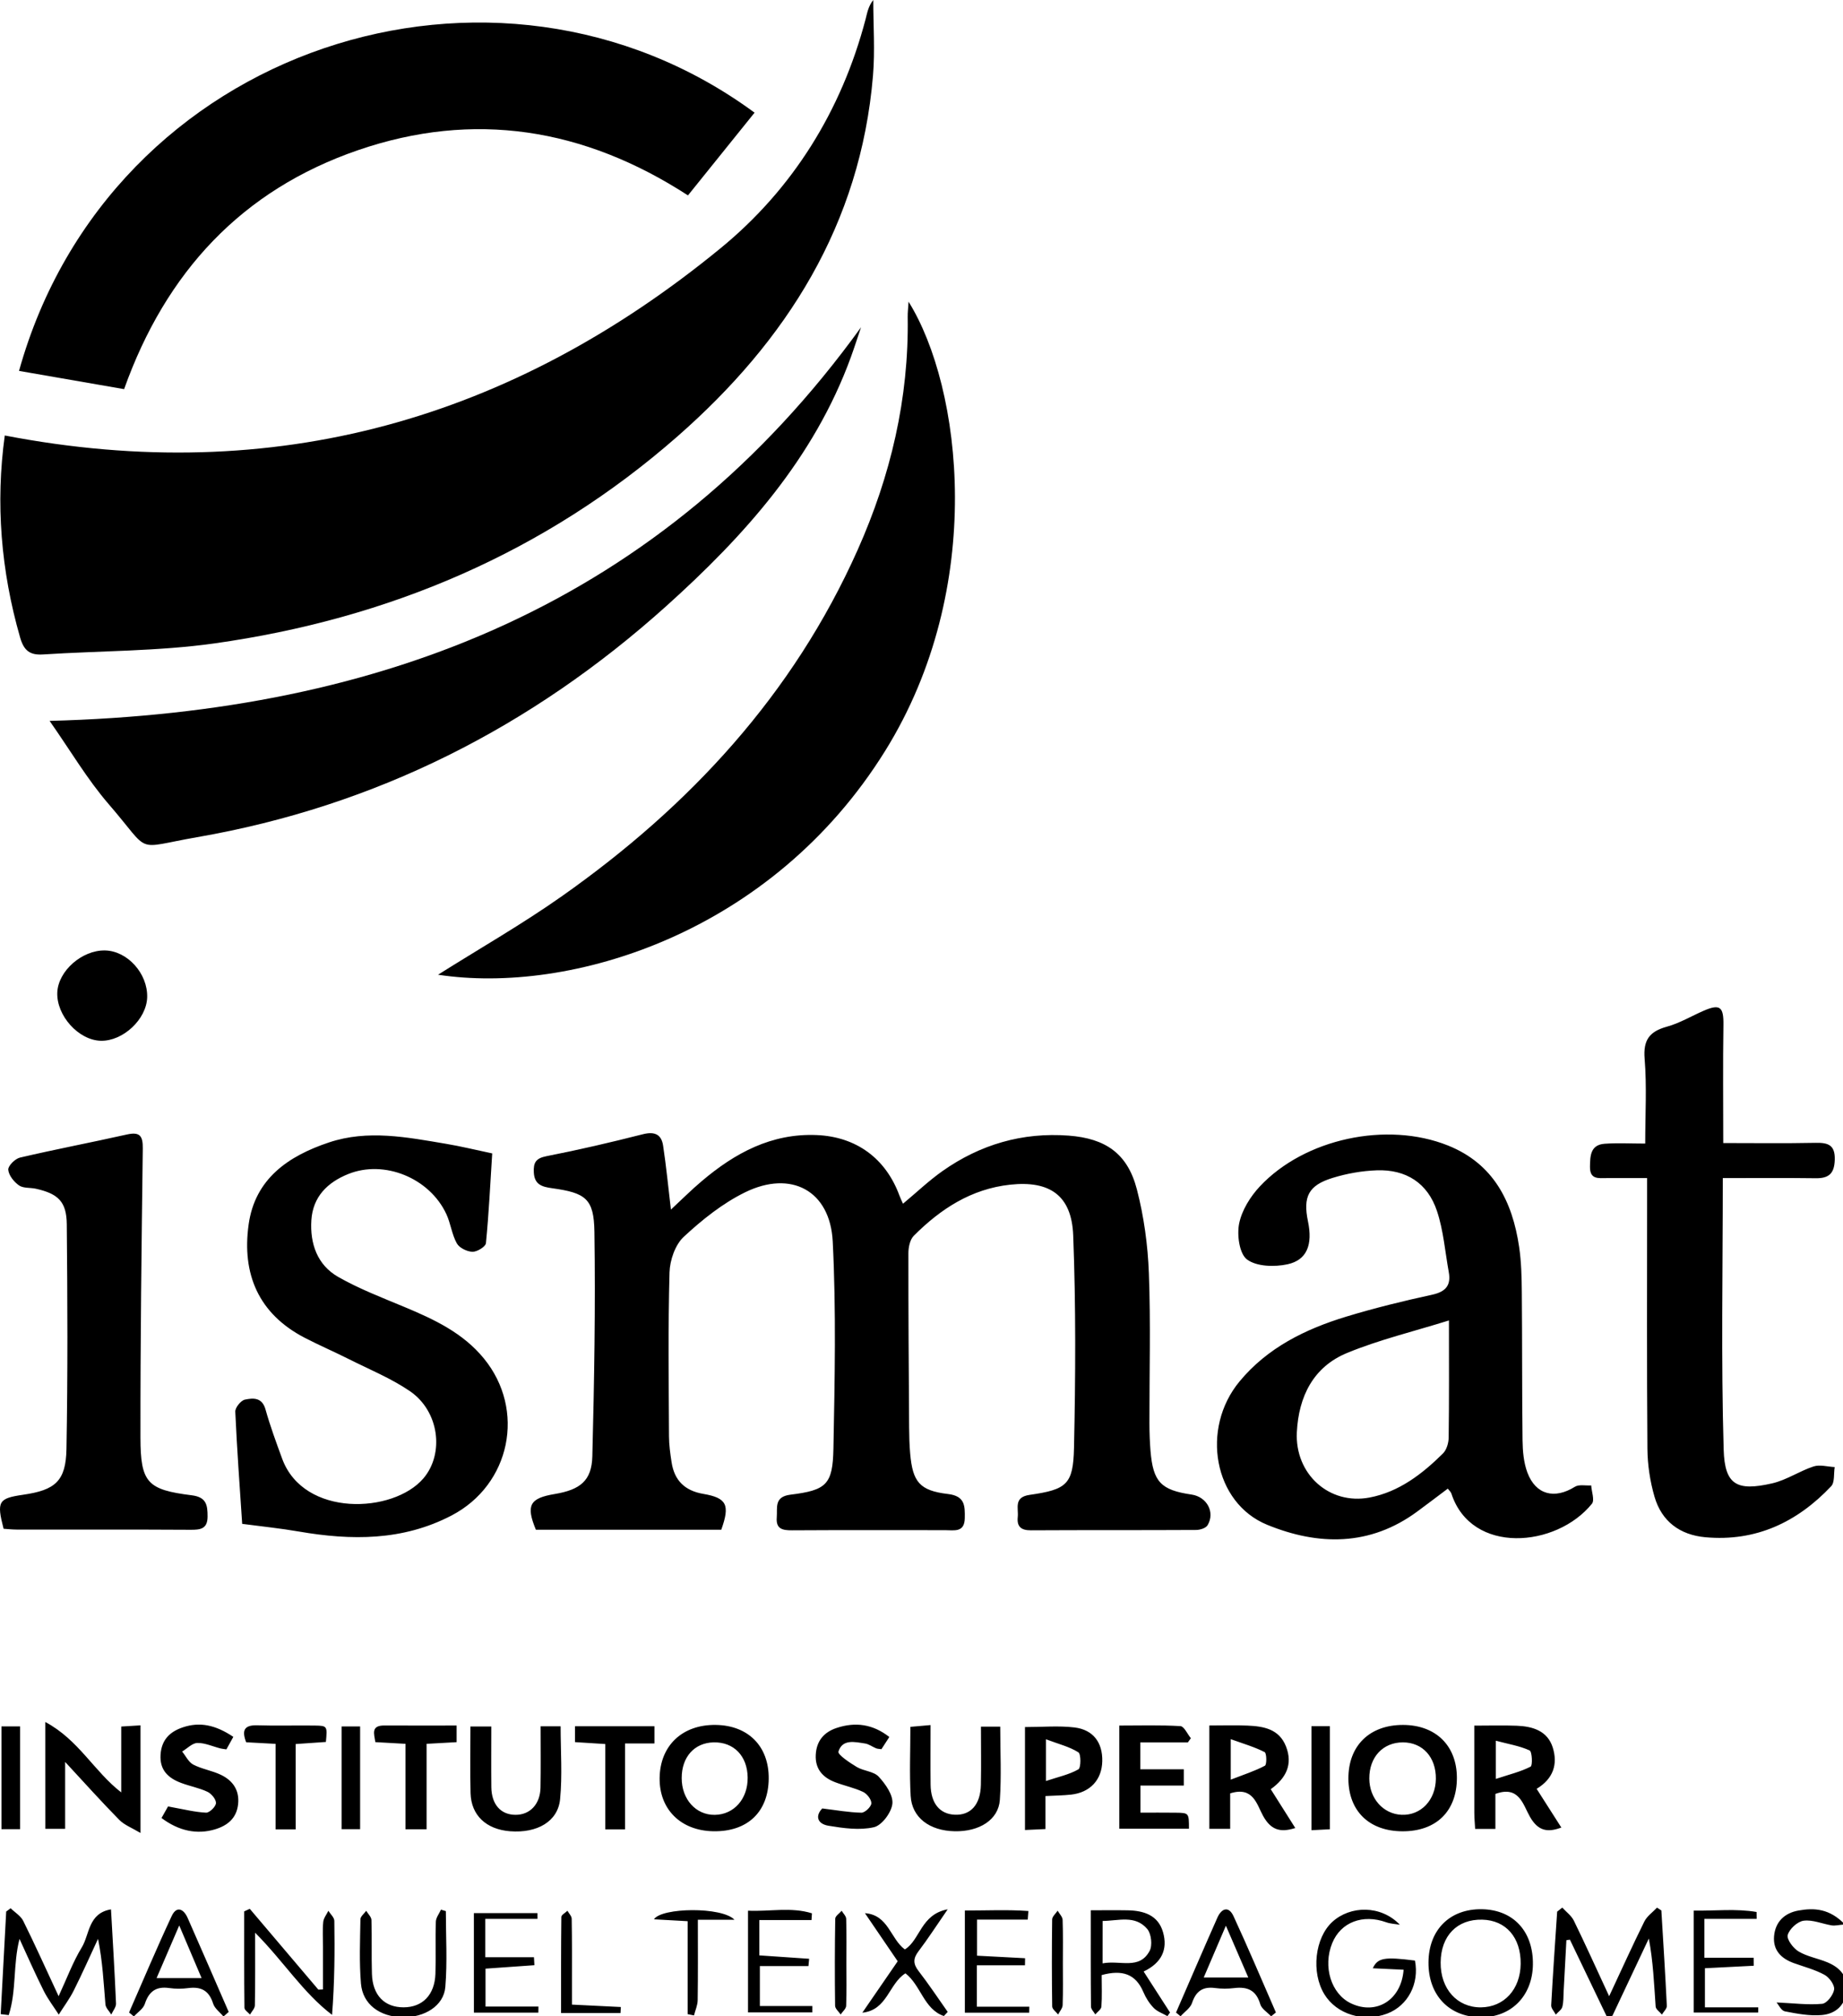 <svg xmlns="http://www.w3.org/2000/svg" xml:space="preserve" id="Layer_1" x="0" y="0" style="enable-background:new 0 0 528.82 578.11" version="1.1" viewBox="0 0 528.82 578.11"><g><path d="M1.37 124.88c77.51 14.92 145.54-4.66 205.41-53.72 20.67-16.94 34.64-39.33 41.57-65.59.48-1.84.76-3.73 2.22-5.57 0 7.23.52 14.51-.08 21.69-3.57 42.65-24.77 75.99-56.1 103.45-38.1 33.39-83 52.34-132.85 59.36-16.23 2.28-32.8 2.11-49.21 3.17-3.76.24-5.48-1.1-6.56-4.87-5.51-19.15-7.07-38.51-4.4-57.92zM206.96 438.66h-53.2c-2.89-6.99-1.79-9.04 5.38-10.23 7.33-1.22 10.64-3.82 10.82-10.79.55-21.46.92-42.94.6-64.41-.14-9.51-2.52-11.16-12.1-12.49-2.88-.4-5.11-.98-5.29-4.55-.14-2.79.56-4.04 3.62-4.64 9.27-1.81 18.48-3.96 27.64-6.29 3.38-.86 5.34-.01 5.84 3.27.89 5.87 1.46 11.8 2.24 18.33 3.12-2.89 5.88-5.66 8.86-8.17 9.51-8.05 20-13.74 32.97-13.2 11.34.48 19.82 6.68 23.75 17.38.27.73.62 1.43 1.01 2.31 3.94-3.28 7.42-6.61 11.32-9.36 10.84-7.63 22.93-11.17 36.22-10.17 10.61.8 16.9 5.16 19.56 15.38 2.03 7.8 3.15 16 3.45 24.07.54 14.31.14 28.65.16 42.98.01 2.66.09 5.33.31 7.98.74 8.89 2.97 11.23 11.78 12.52 4.39.64 6.82 5.08 4.59 8.8-.5.83-2.16 1.35-3.29 1.35-15.8.09-31.61.01-47.41.1-2.85.02-4.05-1.1-3.76-3.81.27-2.52-1.25-5.68 3.4-6.35 10.66-1.53 12.51-2.97 12.74-13.52.44-20.29.55-40.62-.23-60.89-.44-11.48-6.75-15.77-18.09-14.54-11.14 1.2-19.97 6.95-27.65 14.65-1.1 1.1-1.55 3.3-1.55 4.99-.02 16.66.1 33.31.21 49.97.02 2.5.08 5 .3 7.48.71 8.13 2.69 10.65 10.85 11.61 4.92.58 4.87 3.42 4.82 6.91-.06 4.22-3.06 3.46-5.65 3.46-14.64 0-29.28-.05-43.92.04-2.73.02-4.65-.38-4.38-3.69.23-2.82-.82-5.94 3.95-6.53 10.29-1.27 12.11-2.89 12.31-13.21.38-19.79.8-39.64-.2-59.39-.74-14.58-11.93-20.57-25.13-14.11-6.44 3.15-12.33 7.86-17.62 12.77-2.46 2.28-3.98 6.71-4.08 10.22-.43 15.65-.22 31.32-.15 46.98.01 2.48.36 4.98.74 7.44.8 5.24 3.81 8.18 9.12 9.08 6.74 1.15 7.68 3.18 5.14 10.27z"/><path d="M5.46 106.36c26-93.29 136.8-128.69 211.05-74.05-6.33 7.86-12.64 15.69-19.11 23.72-29.88-19.35-61.48-24.37-94.69-12.96-33.24 11.43-55.1 34.88-67.1 68.52-9.92-1.72-19.84-3.44-30.15-5.23zM125.69 279.51c12.01-7.57 24.15-14.49 35.53-22.51 36.7-25.84 66.38-57.86 84.88-99.33 9.47-21.23 14.71-43.43 14.35-66.81-.02-1.27.14-2.55.25-4.34 15.29 24.51 22.43 81.9-6.69 128.76-32.7 52.62-90.59 69.99-128.32 64.23z"/><path d="M14.23 206.72c95.84-2.48 175.71-33.84 232.83-112.87-.97 2.85-1.88 5.72-2.91 8.55-10.59 29.05-30.54 51.24-52.98 71.41-38.63 34.7-83.38 57.38-134.67 66.27-18.47 3.2-12.76 5.01-25.31-9.48-6.14-7.1-10.96-15.33-16.96-23.88zM415.42 426.88c-2.94 2.21-5.82 4.4-8.74 6.55-13.58 10.02-28.39 9.82-43.08 3.82-15.34-6.27-19.15-27.54-7.95-41.09 8.03-9.71 18.91-15.04 30.66-18.61 8.1-2.46 16.35-4.48 24.63-6.28 3.89-.85 5.45-2.68 4.76-6.49-1.06-5.86-1.52-11.93-3.39-17.53-2.67-8-8.86-11.95-17.27-11.65-4.26.15-8.61.92-12.68 2.18-6.93 2.13-8.53 5.39-7.05 12.5 1.38 6.61-.27 11.06-5.9 12.27-3.72.8-8.82.67-11.58-1.37-2.21-1.63-2.94-7.01-2.28-10.31.77-3.81 3.2-7.72 5.92-10.63 12.86-13.75 36.49-18.76 53.99-11.76 13.07 5.23 18.5 16.03 20.43 29.09.63 4.26.73 8.62.77 12.94.13 14.16.04 28.32.21 42.48.04 3.11.32 6.41 1.39 9.28 2.41 6.4 7.8 7.71 13.62 4.08 1.18-.74 3.11-.29 4.69-.39.11 1.78 1.03 4.22.21 5.25-10.2 12.63-34.59 14.69-40.32-2.9-.14-.47-.57-.81-1.04-1.43zm.33-48.23c-10.12 3.16-19.97 5.51-29.22 9.32-9.68 3.98-13.91 12.48-14.42 22.74-.59 11.97 9.27 20.93 20.87 18.72 8.44-1.61 15.08-6.73 21.05-12.63 1.04-1.03 1.62-2.99 1.64-4.54.15-10.8.08-21.61.08-33.61zM69.49 436.98c-.68-10.33-1.49-21.24-1.98-32.17-.05-1.16 1.6-3.21 2.75-3.45 2.29-.48 4.92-.74 5.91 2.77 1.34 4.79 3.07 9.47 4.78 14.14 6.19 16.92 31.93 15.75 40.54 5.67 6.04-7.08 4.58-19.26-3.91-25.04-5.44-3.7-11.68-6.24-17.6-9.22-4.15-2.09-8.43-3.92-12.55-6.06-13.26-6.87-18.07-18.31-16.09-32.47 1.83-13.16 11.43-19.67 23.06-23.55 11.17-3.73 22.39-1.48 33.54.39 4.25.71 8.45 1.74 13.29 2.76-.55 8.64-.96 17.21-1.8 25.75-.1 1-2.54 2.49-3.85 2.46-1.57-.04-3.78-1.11-4.5-2.41-1.43-2.56-1.76-5.71-3.01-8.4-4.82-10.37-17.82-15.64-28.14-11.49-5.98 2.4-10.16 6.53-10.59 13.24-.43 6.72 1.7 12.85 7.7 16.27 6.02 3.43 12.59 5.94 19.01 8.62 8.5 3.54 16.77 7.42 22.77 14.74 12.12 14.78 7.67 36.25-9.29 45.07-13.99 7.28-28.74 7.17-43.78 4.58-5.18-.9-10.42-1.43-16.26-2.2zM472.61 337.83h-11.59c-2.32 0-4.84.48-4.8-3.24.04-3.19.14-6.33 4.25-6.61 3.79-.26 7.61-.05 11.6-.05 0-8.45.48-16.41-.17-24.29-.45-5.46 1.42-7.86 6.42-9.24 3.63-1 6.99-3.02 10.48-4.54 4.75-2.07 5.79-1.13 5.71 4.08-.17 11.1-.05 22.2-.05 33.84 8.64 0 17.58.12 26.52-.06 3.61-.07 5.61.63 5.48 4.88-.12 3.92-1.7 5.32-5.46 5.27-8.94-.12-17.88-.04-26.67-.04 0 26.35-.51 52.13.25 77.87.3 10.21 3.86 11.96 13.9 9.67 4.11-.94 7.83-3.52 11.89-4.85 1.81-.59 4.03.08 6.07.18-.31 1.87.05 4.37-1.02 5.5-9.76 10.31-21.59 15.92-36.07 14.62-7.34-.66-12.57-4.55-14.62-11.64-1.28-4.41-1.99-9.13-2.03-13.73-.19-23.82-.09-47.65-.09-71.48v-6.14zM1.03 438.39c-2.03-7.85-1.5-8.73 5.63-9.76 9.18-1.33 12.24-3.9 12.41-13.11.39-21.48.3-42.97.09-64.45-.06-6.52-2.5-8.76-8.86-10.19-1.62-.36-3.61-.09-4.84-.95-1.45-1.01-2.96-2.89-3.09-4.5-.09-1.11 1.96-3.15 3.36-3.48 10.18-2.38 20.46-4.33 30.66-6.62 3.7-.83 4.63.34 4.58 4-.35 27.64-.71 55.28-.67 82.92.02 12.97 2.01 14.95 14.73 16.54 4.23.53 4.53 2.84 4.53 6.1-.01 3.55-2.04 3.81-4.9 3.79-16.62-.1-33.25-.04-49.87-.06-1.28 0-2.57-.15-3.76-.23zM30.12 272.55c6.44.12 12.3 6.62 12.11 13.44-.18 6.29-6.93 12.61-13.31 12.46-6.38-.15-12.75-7.22-12.48-13.86.26-6.16 7.08-12.16 13.68-12.04zM13 493.8c9.57 5.1 13.96 14.13 21.79 20.19V495.1c1.92-.12 3.48-.21 5.52-.34v30.86c-2.43-1.46-4.61-2.26-6.09-3.76-5.07-5.14-9.88-10.52-15.53-16.61v19.18h-5.68C13 514.69 13 505.1 13 493.8zM204.68 525.13c-9.35-.16-15.54-6.3-15.41-15.3.13-9.28 6.53-15.32 16.09-15.19 9.34.12 15.28 6.13 15.21 15.37-.08 9.58-6.08 15.29-15.89 15.12zm9.85-15.38c-.06-6.19-3.98-10.25-9.79-10.11-5.5.13-9.14 4.2-9.14 10.23-.01 6.09 4.08 10.63 9.5 10.56 5.51-.08 9.49-4.58 9.43-10.68zM418.03 509.76c.03 9.59-5.9 15.42-15.64 15.38-9.52-.04-15.45-5.8-15.49-15.06-.05-9.45 6.06-15.46 15.68-15.44 9.38.02 15.42 5.93 15.45 15.12zm-6.03.37c.08-6.21-3.77-10.48-9.45-10.49-5.73-.01-9.68 4.23-9.65 10.37.03 5.72 4.01 10.19 9.28 10.4 5.51.22 9.73-4.19 9.82-10.28zM347 494.8c4.01 0 7.48-.12 10.93.03 4.61.2 9.1.94 11.07 5.99 1.99 5.11.07 9.06-4.38 12.25 2.38 3.77 4.66 7.36 7.04 11.13-4.41 1.42-7.05.47-9.24-3.48-1.81-3.27-2.81-8.55-9.44-6.45v10.16H347V494.8zm6.14 3.92v11.61c3.84-1.49 6.97-2.48 9.81-4 .56-.3.51-3.6-.09-3.9-2.85-1.46-5.99-2.37-9.72-3.71zM440.91 512.96c2.46 3.85 4.68 7.32 7.09 11.1-4.16 1.58-6.78.81-9-3.07-2-3.48-3.1-9.07-9.92-6.57v10.04h-5.81c-.09-1.7-.24-3.17-.24-4.63-.02-8.11-.01-16.22-.01-24.99 4.36 0 8.29-.12 12.21.03 4.54.18 8.81 1.44 10.32 6.28 1.46 4.73.19 8.9-4.64 11.81zm-11.7-2.84c3.93-1.3 7.13-2.06 9.97-3.52.61-.31.43-4.32-.28-4.65-2.88-1.31-6.11-1.83-9.69-2.78v10.95zM155.12 495.03h5.74c0 7.05.52 14.04-.15 20.91-.63 6.42-6.61 9.79-14.36 9.19-6.82-.53-11.15-4.55-11.33-10.91-.17-6.28-.04-12.58-.04-19.13h5.99c0 5.83-.05 11.6.01 17.37.05 4.98 2.7 7.94 6.93 7.96 4.18.02 7.11-3.08 7.18-7.85.1-5.65.03-11.3.03-17.54zM267.01 494.68c0 6.15-.05 11.61.01 17.07.06 5.35 2.6 8.45 6.94 8.64 4.57.2 7.37-2.89 7.49-8.57.11-5.46.02-10.92.02-16.69H287c0 7.14.37 14.11-.11 21.02-.4 5.7-5.89 9.13-12.98 8.98-7.22-.15-12.26-3.93-12.61-10.14-.37-6.44-.08-12.93-.08-19.8 1.87-.17 3.44-.31 5.79-.51zM339.67 507.36v4.67h-12.44v7.77c3.28 0 6.7-.04 10.13.01 3.79.05 3.79.08 3.79 4.6h-19.99v-29.59c6 0 11.78-.18 17.54.16 1.06.06 2 2.26 3 3.47-.29.4-.58.81-.87 1.21h-13.64v7.7h12.48zM448.27 547.02c1.13 1.24 2.62 2.31 3.33 3.76 3.33 6.82 6.45 13.75 10.12 21.65 3.64-7.78 6.75-14.67 10.11-21.44.77-1.54 2.4-2.65 3.63-3.96.41.27.83.54 1.24.81.55 9.12 1.13 18.24 1.57 27.36.04.81-.92 1.66-1.41 2.5-.62-.77-1.74-1.5-1.8-2.3-.45-6.44-.71-12.9-1.96-19.5-3.49 7.39-6.97 14.79-10.46 22.18-.55.03-1.1.05-1.65.08-3.51-7.31-7.02-14.63-10.53-21.94l-1.01.15c-.26 4.89-.52 9.77-.79 14.66-.08 1.49 0 3.04-.38 4.46-.23.84-1.22 1.48-1.87 2.21-.46-.89-1.36-1.8-1.32-2.66.48-8.96 1.12-17.91 1.71-26.86.5-.39.99-.77 1.47-1.16zM5.6 556c-1.9 7.32-.83 14.87-3.1 21.85-.77-.09-1.53-.18-2.3-.28.53-9.81 1.05-19.61 1.58-29.42.43-.31.85-.63 1.28-.94 1.23 1.21 2.9 2.19 3.62 3.65 3.39 6.84 6.52 13.81 10.14 21.57 2.4-5.17 4.11-9.84 6.65-14 2.26-3.7 1.81-9.8 8.38-10.9.53 9.43 1.07 18.22 1.44 27.02.04 1.02-.89 2.09-1.36 3.14-.58-.97-1.6-1.91-1.68-2.92-.51-6.11-.8-12.24-2.12-18.79-2.31 4.95-4.52 9.95-6.97 14.83-1.21 2.41-2.86 4.6-4.3 6.89-1.46-2.27-3.13-4.44-4.33-6.84-2.45-4.89-4.64-9.9-6.93-14.86zM294.1 495.25c5 0 9.65-.43 14.19.11 5.43.65 8.11 4.37 7.99 9.7-.12 5.31-3.47 8.95-8.93 9.56-2.28.25-4.59.26-7.37.41v9.47c-2.18.1-3.88.18-5.88.27v-29.52zm6.01 3.5v11.97c3.56-1.18 6.68-1.84 9.31-3.34.76-.43.79-4.39 0-4.89-2.55-1.61-5.64-2.36-9.31-3.74zM46.34 521.33c.68-1.2 1.25-2.21 1.88-3.32.5.1.93.19 1.38.27 3.17.56 6.34 1.37 9.53 1.52.97.04 2.78-1.71 2.84-2.73.06-1.06-1.28-2.7-2.41-3.24-2.37-1.13-5.05-1.61-7.53-2.54-3.72-1.38-6.25-3.66-5.96-8.13.28-4.26 2.66-6.6 6.48-7.86 4.69-1.55 9.18-.75 14.4 2.76-.65 1.18-1.32 2.39-1.99 3.59-.75-.12-1.23-.15-1.69-.27-2.22-.56-4.44-1.61-6.64-1.57-1.47.03-2.91 1.59-4.37 2.46 1.05 1.28 1.85 3.05 3.2 3.75 2.47 1.28 5.38 1.71 7.91 2.92 3.4 1.63 5.38 4.38 4.95 8.42-.43 4.05-3.04 6.14-6.62 7.22-5.18 1.56-10.4.47-15.36-3.25zM255.18 498.1c-.83 1.28-1.53 2.37-2.27 3.5-.62-.1-1.11-.09-1.54-.26-1.08-.44-2.08-1.22-3.18-1.38-2.92-.44-6.48-1.34-7.61 2.32-.27.87 3.23 3.2 5.26 4.42 1.96 1.18 4.85 1.23 6.28 2.77 1.96 2.11 4.18 5.27 3.94 7.74-.25 2.51-3.02 6.24-5.29 6.76-4.12.95-8.75.29-13.05-.42-3.23-.54-3.84-2.83-1.79-4.96 3.96.48 7.6 1.14 11.24 1.22 1 .02 2.79-1.68 2.85-2.67.06-1.08-1.23-2.75-2.35-3.28-2.53-1.2-5.35-1.77-7.98-2.77-3.58-1.35-5.83-3.78-5.62-7.88.2-3.97 2.35-6.51 6.01-7.71 5.38-1.78 10.39-1.09 15.1 2.6zM73.2 554.22c0 7.7.05 14.28-.07 20.86-.02.88-.91 1.74-1.4 2.61-.55-.64-1.58-1.28-1.59-1.94-.11-9.21-.07-18.43-.07-27.64.53-.25 1.07-.49 1.6-.74 6.56 7.73 13.12 15.45 19.68 23.18l1.33-.06v-12.4c0-2.33-.16-4.67.07-6.97.11-1.1.96-2.13 1.47-3.18.6.96 1.7 1.91 1.71 2.89.13 8.8.08 17.59-.65 26.95-8.33-6.34-13.87-15.31-22.08-23.56zM439.84 563.42c-.15 9.02-6.32 15.17-15.09 15.05-9.04-.13-14.95-6.41-14.87-15.79.08-9.33 6.17-15.35 15.35-15.19 9.04.16 14.77 6.4 14.61 15.93zm-3.51-.28c.08-7.56-4.23-12.5-11.03-12.66-7.2-.17-11.86 4.63-11.93 12.27-.07 7.57 4.72 12.91 11.53 12.88 6.67-.05 11.36-5.17 11.43-12.49zM401.67 551.94c-1.32-.23-2.7-.27-3.94-.72-6.72-2.4-13-.02-15.46 5.96-2.77 6.77-.32 14.62 5.41 17.32 7.28 3.43 14.43-1 15.06-9.66-2.91-.14-5.82-.28-8.84-.42 1.41-3.01 3.33-3.32 12.1-2.21 1.3 6.6-2.01 12.93-7.95 15.2-6.77 2.59-14.53.21-18.04-5.53-3.84-6.28-2.75-16.16 2.3-20.78 5.12-4.67 13.89-4.87 19.36.84zM131.02 494.81v4.77c-2.83.16-5.42.3-8.62.48v24.5h-6.05v-24.5c-3.2-.18-5.79-.33-8.65-.49-.38-2.46-1.31-4.8 2.63-4.77 6.77.04 13.54.01 20.69.01zM84.85 524.59h-5.78v-24.52c-3.15-.17-5.73-.31-8.44-.46-1.26-3.31-.69-4.99 3.24-4.86 5.46.18 10.94-.01 16.41.07 3.65.05 3.65.13 3.23 4.7-2.68.19-5.42.37-8.67.6.01 8.12.01 16.02.01 24.47zM187.78 499.95h-8.44v24.64h-5.66v-24.47c-3.28-.21-5.87-.37-8.69-.55v-4.55h22.79v4.93zM316.11 566.37c0 3.13.13 6.1-.08 9.05-.06.79-1.14 1.5-1.75 2.24-.43-.75-1.23-1.5-1.24-2.26-.09-8.96-.06-17.92-.06-27.61 3.71 0 7.13-.05 10.55.01 4.62.08 8.78 1.35 10.19 6.29 1.41 4.93-.41 8.81-5.57 11.26 2.6 4.03 5.09 7.89 7.57 11.75l-.74 1.04c-1.33-.76-2.9-1.28-3.93-2.34-1.25-1.28-2.28-2.91-2.98-4.57-2.21-5.19-6.05-6.47-11.96-4.86zm.26-3.36c5.06-.98 10.54 1.96 13.5-3.58.85-1.58.48-4.9-.68-6.27-3.49-4.11-8.31-2.33-12.81-2.31-.01 4.16-.01 7.73-.01 12.16zM232.85 550.6h-14.98v10.12c4.86.33 9.58.65 14.3.98-.07.7-.13 1.4-.2 2.09h-13.94v11.46h15.05c0 .61-.01 1.21-.01 1.82h-18.44v-29.16c6.25.29 12.4-1.11 18.34.75l-.12 1.94zM294.89 550.46h-14.54v10.35c4.66.25 9.22.49 13.78.73l-.03 2.03h-13.8v11.87h15.05c-.01.57-.03 1.14-.04 1.72h-18.46v-29.3c6.33 0 12.31-.29 18.23.14-.07.82-.13 1.64-.19 2.46zM135.97 548.61h18.24c0 .55.01 1.1.01 1.65h-14.97v10.99h13.96c.04.76.08 1.53.13 2.29-4.57.32-9.14.64-14.03.99v10.87h15.19l-.03 1.74h-18.49c-.01-9.44-.01-19.14-.01-28.53zM64.12 578.25c-1.02-1.23-2.53-2.3-2.97-3.71-1.16-3.7-3.43-4.92-7.11-4.44-1.8.24-3.69.25-5.48-.01-3.76-.54-5.84.96-7.01 4.56-.45 1.39-2.06 2.4-3.13 3.58-.46-.38-.93-.75-1.39-1.13 4.05-9.23 7.96-18.53 12.23-27.65 1.4-3 3.43-2.09 4.59.55 3.96 8.96 7.85 17.95 11.77 26.94-.5.43-1 .87-1.5 1.31zm-12.69-26.11c-2.4 5.57-4.37 10.16-6.5 15.09h12.91c-2.12-4.99-4.02-9.47-6.41-15.09zM364.73 578.19c-1.08-1.15-2.73-2.13-3.12-3.47-1.16-4-3.67-5.08-7.46-4.62-1.8.22-3.67.23-5.46-.01-3.53-.48-5.51.85-6.65 4.27-.49 1.48-2.16 2.56-3.29 3.82-.44-.35-.88-.7-1.31-1.06 3.95-9.08 7.86-18.18 11.88-27.24 1.19-2.67 3.24-3.38 4.62-.4 4.22 9.12 8.13 18.39 12.16 27.61-.47.37-.92.74-1.37 1.1zm-19.34-11.12h12.79c-2.17-5.01-4.1-9.47-6.43-14.86-2.39 5.58-4.3 10.05-6.36 14.86zM127.93 548.03c0 7.26.45 14.55-.15 21.76-.44 5.39-5.97 8.79-12.25 8.67-6.57-.12-11.47-3.71-11.96-9.66-.51-6.11-.25-12.29-.15-18.43.01-.82 1.08-1.62 1.66-2.43.52.88 1.47 1.74 1.5 2.64.16 5.15-.02 10.31.14 15.45.19 6.13 3.59 9.59 9.08 9.59 5.44-.01 8.93-3.56 9.14-9.62.17-4.98-.05-9.97.12-14.95.04-1.16.96-2.29 1.47-3.44.47.13.93.28 1.4.42zM489.2 575.63h15.3c-.01.5-.01 1-.02 1.49h-18.5v-29.23c6.14.09 12.14-.62 18.04.39.01.66.01 1.32.02 1.98h-14.99v11.15h14.13c.01.76.01 1.53.02 2.29l-14 .71v11.22zM270.82 578.11c-5.74-1.95-6.58-8.82-11.02-12.24-4.78 2.98-5.17 10.54-12.37 11.29 3.3-4.8 6.61-9.6 10.15-14.75-3.12-4.58-6.26-9.19-9.4-13.79 6.74.49 7.28 7.31 11.45 10.4 4.41-2.7 4.54-10.06 12.3-11.51-3.29 4.76-5.69 8.5-8.37 12.02-1.58 2.07-1.59 3.61.01 5.68 2.94 3.79 5.59 7.8 8.36 11.72-.37.39-.74.78-1.11 1.18zM509.76 574.22c4.91.22 9.04.77 13.09.39 1.34-.13 3.2-2.54 3.43-4.11.18-1.29-1.39-3.45-2.76-4.2-2.72-1.49-5.83-2.29-8.78-3.35-3.64-1.31-6.05-3.68-5.7-7.74.36-4.16 3.06-6.65 7.01-7.35 4.48-.8 8.91-.6 13.31 3.99-1.85.15-2.83.42-3.75.28-2.72-.44-5.49-1.69-8.08-1.35-1.76.23-4.09 2.36-4.57 4.09-.35 1.24 1.58 3.81 3.12 4.73 2.51 1.49 5.59 1.99 8.33 3.14 3.46 1.46 5.8 3.88 5.45 8.01-.37 4.34-3.22 6.74-7.11 7.08-3.49.31-7.13-.38-10.62-1.06-1.05-.22-1.79-1.89-2.37-2.55zM98.02 495.07h5.31v29.47h-5.31v-29.47zM.42 495.06h5.35v29.48H.42v-29.48zM376.3 495.01h5.28v29.55c-1.69.09-3.28.17-5.28.27v-29.82zM210.75 550.51h-10.51c0 7.93.06 15.5-.05 23.06-.02 1.46-.69 2.91-1.06 4.37-.61-.12-1.22-.24-1.82-.36v-26.66c-3.43-.19-6.43-.36-9.66-.54 2.13-3.39 19.51-3.66 23.1.13zM164.11 574.84c5.01.25 9.52.47 14.03.69-.03.58-.07 1.15-.1 1.73h-17.05c0-9.05-.03-18.31.08-27.57.01-.59 1.14-1.17 1.75-1.76.43.77 1.21 1.53 1.22 2.3.11 6.16.07 12.33.07 18.49.01 1.97 0 3.93 0 6.12zM242.86 563.22c0 3.99.09 7.99-.07 11.98-.04.85-1.03 1.65-1.58 2.47-.56-.83-1.58-1.66-1.59-2.5-.11-8.32-.1-16.64.04-24.96.01-.77 1.2-1.52 1.84-2.28.45.77 1.28 1.52 1.3 2.31.13 4.32.06 8.65.06 12.98zM304.97 562.99c0 3.99.08 7.99-.06 11.98-.03.92-.85 1.81-1.3 2.71-.59-.77-1.69-1.53-1.7-2.31-.12-8.32-.12-16.64-.01-24.95.01-.84 1.02-1.67 1.57-2.51.5.87 1.39 1.73 1.43 2.62.15 4.14.07 8.3.07 12.46z"/></g></svg>